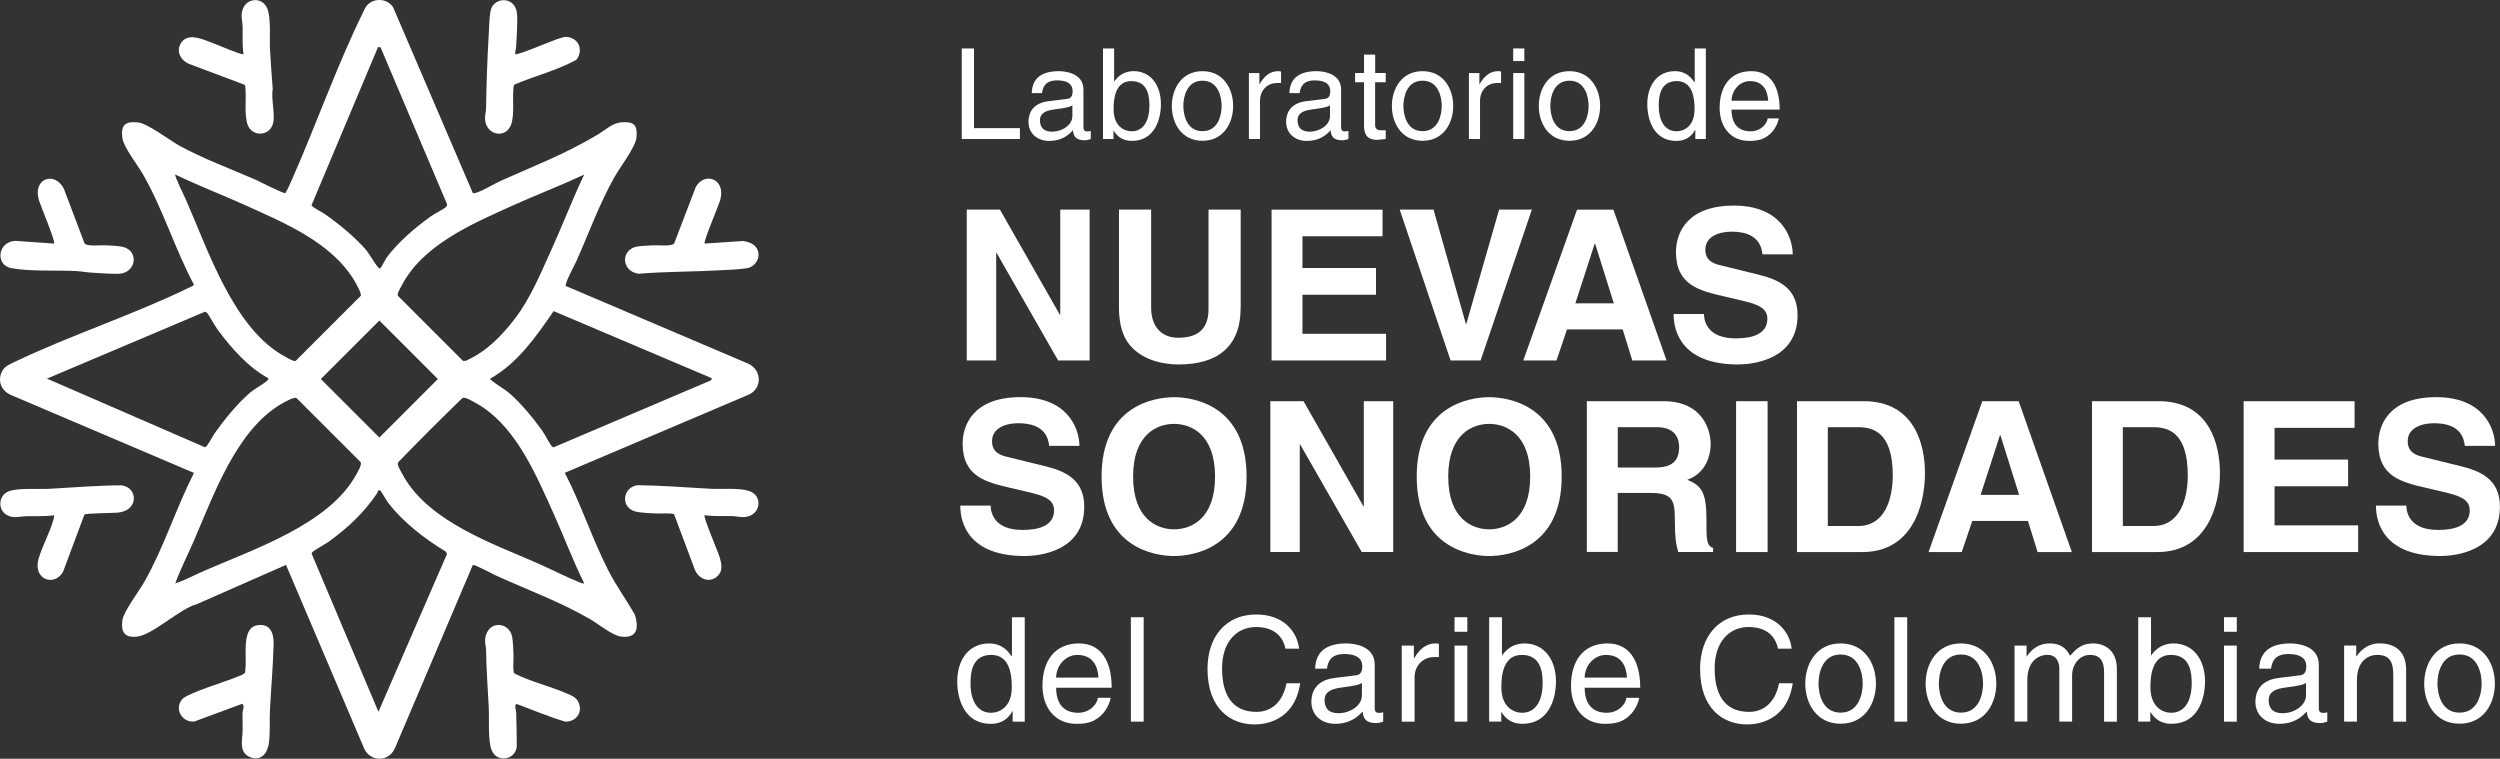 <?xml version="1.0" encoding="UTF-8"?>
<svg xmlns="http://www.w3.org/2000/svg" id="Capa_2" data-name="Capa 2" viewBox="0 0 566.66 171.98">
  <rect x="0" y="0" width="566.66" height="171.98" fill="#333333" stroke="none"/>
  <defs>
    <style>      .cls-1 {        fill: #fff;      }    </style>
  </defs>
  <g id="Capa_1-2" data-name="Capa 1">
    <g>
      <g>
        <g>
          <path class="cls-1" d="M220.77,29.05h10.41v2.46h-13.18V10.98h2.77v18.07Z"></path>
          <path class="cls-1" d="M233.86,21.1c.11-3.57,2.49-4.97,6.17-4.97,1.2,0,5.55.34,5.55,4.17v8.6c0,.63.31.89.83.89.23,0,.54-.06.83-.11v1.83c-.43.11-.8.29-1.37.29-2.23,0-2.57-1.14-2.66-2.29-.97,1.06-2.49,2.43-5.4,2.43-2.74,0-4.69-1.74-4.69-4.32,0-1.26.37-4.17,4.55-4.69l4.15-.51c.6-.06,1.31-.29,1.31-1.77,0-1.57-1.14-2.43-3.52-2.43-2.86,0-3.26,1.74-3.43,2.89h-2.31ZM243.07,23.87c-.4.31-1.03.54-4.15.94-1.23.17-3.2.54-3.2,2.43,0,1.63.83,2.6,2.72,2.6,2.34,0,4.63-1.51,4.63-3.52v-2.46Z"></path>
          <path class="cls-1" d="M250.01,31.51V10.98h2.52v7.46h.06c1.09-1.57,2.57-2.29,4.32-2.32,3.97,0,6.23,3.26,6.23,7.46,0,3.57-1.49,8.35-6.57,8.35-2.54,0-3.6-1.46-4.12-2.29h-.06v1.86h-2.37ZM256.44,18.38c-3.63,0-4.03,3.92-4.03,6.35,0,3.97,2.49,5.03,4.09,5.03,2.74,0,4.03-2.49,4.03-5.77,0-1.92-.2-5.6-4.09-5.6Z"></path>
          <path class="cls-1" d="M272.56,16.13c4.77,0,6.95,4.03,6.95,7.89s-2.17,7.89-6.95,7.89-6.95-4.03-6.95-7.89,2.17-7.89,6.95-7.89ZM272.56,29.73c3.6,0,4.34-3.72,4.34-5.72s-.74-5.72-4.34-5.72-4.34,3.72-4.34,5.72.74,5.72,4.34,5.72Z"></path>
          <path class="cls-1" d="M285.6,31.51h-2.52v-14.95h2.37v2.49h.06c1-1.74,2.32-2.92,4.2-2.92.31,0,.46.03.66.09v2.6h-.94c-2.34,0-3.83,1.83-3.83,4v8.69Z"></path>
          <path class="cls-1" d="M292.26,21.1c.11-3.57,2.49-4.97,6.17-4.97,1.2,0,5.55.34,5.55,4.17v8.6c0,.63.31.89.83.89.23,0,.54-.06.83-.11v1.83c-.43.11-.8.29-1.37.29-2.23,0-2.57-1.14-2.66-2.29-.97,1.06-2.49,2.43-5.4,2.43-2.74,0-4.69-1.74-4.69-4.32,0-1.26.37-4.17,4.55-4.69l4.15-.51c.6-.06,1.31-.29,1.31-1.77,0-1.57-1.14-2.43-3.52-2.43-2.86,0-3.26,1.74-3.43,2.89h-2.31ZM301.46,23.87c-.4.31-1.03.54-4.15.94-1.23.17-3.2.54-3.2,2.43,0,1.63.83,2.6,2.72,2.6,2.34,0,4.63-1.51,4.63-3.52v-2.46Z"></path>
          <path class="cls-1" d="M311.69,18.64v9.72c0,1.17,1,1.17,1.52,1.17h.89v1.97c-.91.09-1.63.2-1.89.2-2.49,0-3.03-1.4-3.03-3.2v-9.86h-2.03v-2.09h2.03v-4.17h2.52v4.17h2.4v2.09h-2.4Z"></path>
          <path class="cls-1" d="M322.44,16.13c4.77,0,6.95,4.03,6.95,7.89s-2.17,7.89-6.95,7.89-6.95-4.03-6.95-7.89,2.17-7.89,6.95-7.89ZM322.44,29.73c3.6,0,4.35-3.72,4.35-5.72s-.74-5.72-4.35-5.72-4.34,3.72-4.34,5.72.74,5.72,4.34,5.72Z"></path>
          <path class="cls-1" d="M335.47,31.51h-2.52v-14.95h2.37v2.49h.06c1-1.74,2.32-2.92,4.2-2.92.31,0,.46.03.66.09v2.6h-.94c-2.34,0-3.83,1.83-3.83,4v8.69Z"></path>
          <path class="cls-1" d="M342.99,13.84v-2.86h2.52v2.86h-2.52ZM345.51,31.51h-2.52v-14.95h2.52v14.95Z"></path>
          <path class="cls-1" d="M355.74,16.13c4.77,0,6.95,4.03,6.95,7.89s-2.17,7.89-6.95,7.89-6.95-4.03-6.95-7.89,2.17-7.89,6.95-7.89ZM355.74,29.73c3.6,0,4.34-3.72,4.34-5.72s-.74-5.72-4.34-5.72-4.34,3.72-4.34,5.72.74,5.72,4.34,5.72Z"></path>
          <path class="cls-1" d="M386.64,31.51h-2.37v-2.06h-.06c-1.09,2.03-2.8,2.49-4.26,2.49-5.09,0-6.57-4.77-6.57-8.35,0-4.2,2.26-7.46,6.23-7.46,2.72,0,3.86,1.69,4.46,2.54l.06-.2v-7.49h2.52v20.52ZM380.01,29.76c1.6,0,4.09-1.06,4.09-5.03,0-2.43-.4-6.35-4.03-6.35-3.89,0-4.09,3.69-4.09,5.6,0,3.29,1.29,5.77,4.03,5.77Z"></path>
          <path class="cls-1" d="M403.19,26.82c-.09.71-.77,2.83-2.66,4.09-.69.46-1.66,1.03-4.06,1.03-4.2,0-6.69-3.17-6.69-7.49,0-4.63,2.23-8.32,7.18-8.32,4.32,0,6.43,3.43,6.43,8.72h-10.92c0,3.12,1.46,4.92,4.34,4.92,2.37,0,3.77-1.83,3.86-2.94h2.52ZM400.79,22.84c-.14-2.32-1.12-4.46-4.17-4.46-2.31,0-4.14,2.14-4.14,4.46h8.32Z"></path>
        </g>
        <g>
          <path class="cls-1" d="M232.27,163.57h-2.74v-2.37h-.07c-1.25,2.34-3.23,2.87-4.91,2.87-5.87,0-7.58-5.5-7.58-9.62,0-4.84,2.6-8.6,7.19-8.6,3.13,0,4.45,1.94,5.14,2.93l.07-.23v-8.64h2.9v23.66ZM224.63,161.56c1.85,0,4.71-1.22,4.71-5.8,0-2.8-.46-7.32-4.65-7.32-4.48,0-4.71,4.25-4.71,6.46,0,3.79,1.48,6.66,4.65,6.66Z"></path>
          <path class="cls-1" d="M251.75,158.17c-.1.82-.89,3.26-3.07,4.71-.79.53-1.91,1.19-4.68,1.19-4.84,0-7.71-3.66-7.71-8.64,0-5.34,2.57-9.59,8.27-9.59,4.98,0,7.42,3.96,7.42,10.05h-12.59c0,3.59,1.68,5.67,5.01,5.67,2.74,0,4.35-2.11,4.45-3.39h2.9ZM248.98,153.59c-.16-2.67-1.29-5.14-4.81-5.14-2.67,0-4.78,2.47-4.78,5.14h9.59Z"></path>
          <path class="cls-1" d="M259.23,163.57h-2.9v-23.66h2.9v23.66Z"></path>
          <path class="cls-1" d="M291.37,147.03c-.89-4.15-4.35-4.91-6.63-4.91-4.28,0-7.74,3.16-7.74,9.39,0,5.57,1.98,9.85,7.84,9.85,2.08,0,5.67-.99,6.76-6.49h3.1c-1.32,8.93-8.57,9.33-10.35,9.33-5.37,0-10.65-3.49-10.65-12.59,0-7.28,4.15-12.33,11.04-12.33,6.1,0,9.26,3.79,9.72,7.75h-3.1Z"></path>
          <path class="cls-1" d="M298.09,151.57c.13-4.12,2.87-5.73,7.12-5.73,1.38,0,6.39.4,6.39,4.81v9.92c0,.73.36,1.02.96,1.02.26,0,.63-.07.96-.13v2.11c-.49.13-.92.33-1.58.33-2.57,0-2.97-1.32-3.07-2.64-1.12,1.22-2.87,2.8-6.23,2.8-3.16,0-5.4-2.01-5.4-4.98,0-1.45.43-4.81,5.24-5.41l4.78-.59c.69-.07,1.52-.33,1.52-2.04,0-1.81-1.32-2.8-4.05-2.8-3.3,0-3.76,2.01-3.96,3.33h-2.67ZM308.7,154.77c-.46.36-1.19.63-4.78,1.09-1.42.2-3.69.63-3.69,2.8,0,1.88.96,3,3.13,3,2.7,0,5.34-1.75,5.34-4.05v-2.83Z"></path>
          <path class="cls-1" d="M320.63,163.57h-2.9v-17.24h2.74v2.87h.07c1.15-2.01,2.67-3.36,4.84-3.36.36,0,.53.03.76.1v3h-1.09c-2.7,0-4.42,2.11-4.42,4.61v10.02Z"></path>
          <path class="cls-1" d="M329.69,143.2v-3.3h2.9v3.3h-2.9ZM332.59,163.57h-2.9v-17.24h2.9v17.24Z"></path>
          <path class="cls-1" d="M337.54,163.57v-23.66h2.9v8.6h.07c1.25-1.81,2.97-2.64,4.98-2.67,4.58,0,7.19,3.76,7.19,8.6,0,4.12-1.71,9.62-7.58,9.62-2.93,0-4.15-1.68-4.75-2.64h-.07v2.14h-2.74ZM344.95,148.44c-4.19,0-4.65,4.52-4.65,7.32,0,4.58,2.87,5.8,4.71,5.8,3.16,0,4.65-2.87,4.65-6.66,0-2.21-.23-6.46-4.71-6.46Z"></path>
          <path class="cls-1" d="M371.55,158.17c-.1.82-.89,3.26-3.07,4.71-.79.53-1.91,1.19-4.68,1.19-4.84,0-7.71-3.66-7.71-8.64,0-5.34,2.57-9.59,8.27-9.59,4.98,0,7.42,3.96,7.42,10.05h-12.59c0,3.59,1.68,5.67,5.01,5.67,2.74,0,4.35-2.11,4.45-3.39h2.9ZM368.78,153.59c-.16-2.67-1.28-5.14-4.81-5.14-2.67,0-4.78,2.47-4.78,5.14h9.59Z"></path>
          <path class="cls-1" d="M403.02,147.03c-.89-4.15-4.35-4.91-6.63-4.91-4.28,0-7.74,3.16-7.74,9.39,0,5.57,1.98,9.85,7.84,9.85,2.08,0,5.67-.99,6.76-6.49h3.1c-1.32,8.93-8.57,9.33-10.35,9.33-5.37,0-10.65-3.49-10.65-12.59,0-7.28,4.15-12.33,11.04-12.33,6.1,0,9.26,3.79,9.72,7.75h-3.1Z"></path>
          <path class="cls-1" d="M417.2,145.84c5.5,0,8.01,4.65,8.01,9.1s-2.5,9.1-8.01,9.1-8.01-4.65-8.01-9.1,2.51-9.1,8.01-9.1ZM417.2,161.53c4.15,0,5.01-4.28,5.01-6.59s-.86-6.59-5.01-6.59-5.01,4.28-5.01,6.59.86,6.59,5.01,6.59Z"></path>
          <path class="cls-1" d="M432.29,163.57h-2.9v-23.66h2.9v23.66Z"></path>
          <path class="cls-1" d="M444.48,145.84c5.5,0,8.01,4.65,8.01,9.1s-2.5,9.1-8.01,9.1-8.01-4.65-8.01-9.1,2.51-9.1,8.01-9.1ZM444.48,161.53c4.15,0,5.01-4.28,5.01-6.59s-.86-6.59-5.01-6.59-5.01,4.28-5.01,6.59.86,6.59,5.01,6.59Z"></path>
          <path class="cls-1" d="M456.61,146.33h2.74v2.44h.07c.63-.92,2.11-2.93,5.21-2.93s4.09,1.88,4.58,2.8c1.45-1.61,2.6-2.8,5.27-2.8,1.85,0,5.34.96,5.34,5.8v11.93h-2.9v-11.14c0-2.37-.73-3.99-3.2-3.99s-4.05,2.31-4.05,4.61v10.51h-2.9v-11.93c0-1.45-.56-3.2-2.7-3.2-1.65,0-4.55,1.05-4.55,5.73v9.39h-2.9v-17.24Z"></path>
          <path class="cls-1" d="M484.66,163.57v-23.66h2.9v8.6h.07c1.25-1.81,2.97-2.64,4.98-2.67,4.58,0,7.19,3.76,7.19,8.6,0,4.12-1.71,9.62-7.58,9.62-2.93,0-4.15-1.68-4.75-2.64h-.07v2.14h-2.74ZM492.07,148.44c-4.19,0-4.65,4.52-4.65,7.32,0,4.58,2.87,5.8,4.71,5.8,3.16,0,4.65-2.87,4.65-6.66,0-2.21-.23-6.46-4.71-6.46Z"></path>
          <path class="cls-1" d="M504.1,143.2v-3.3h2.9v3.3h-2.9ZM507,163.57h-2.9v-17.24h2.9v17.24Z"></path>
          <path class="cls-1" d="M512.08,151.57c.13-4.12,2.87-5.73,7.12-5.73,1.38,0,6.39.4,6.39,4.81v9.92c0,.73.36,1.02.96,1.02.26,0,.63-.07.96-.13v2.11c-.49.13-.92.33-1.58.33-2.57,0-2.97-1.32-3.07-2.64-1.12,1.22-2.87,2.8-6.23,2.8-3.16,0-5.41-2.01-5.41-4.98,0-1.45.43-4.81,5.24-5.41l4.78-.59c.69-.07,1.52-.33,1.52-2.04,0-1.81-1.32-2.8-4.05-2.8-3.3,0-3.76,2.01-3.95,3.33h-2.67ZM522.69,154.77c-.46.36-1.19.63-4.78,1.09-1.42.2-3.69.63-3.69,2.8,0,1.88.96,3,3.13,3,2.7,0,5.34-1.75,5.34-4.05v-2.83Z"></path>
          <path class="cls-1" d="M545.37,163.57h-2.9v-10.61c0-3-.86-4.52-3.69-4.52-1.65,0-4.55,1.05-4.55,5.73v9.39h-2.9v-17.24h2.74v2.44h.07c.63-.92,2.24-2.93,5.21-2.93,2.67,0,6.03,1.09,6.03,6v11.73Z"></path>
          <path class="cls-1" d="M557.49,145.84c5.5,0,8.01,4.65,8.01,9.1s-2.5,9.1-8.01,9.1-8.01-4.65-8.01-9.1,2.5-9.1,8.01-9.1ZM557.49,161.53c4.15,0,5.01-4.28,5.01-6.59s-.86-6.59-5.01-6.59-5.01,4.28-5.01,6.59.86,6.59,5.01,6.59Z"></path>
        </g>
        <g>
          <path class="cls-1" d="M240.31,47.51h6.67v34.19h-7.14l-13.95-24.38h-.09v24.38h-6.67v-34.19h7.52l13.57,23.81h.1v-23.81Z"></path>
          <path class="cls-1" d="M281.21,69.75c0,9-5.43,12.86-14.05,12.86-3.14,0-7.81-.76-10.86-4.14-1.86-2.1-2.57-4.86-2.67-8.29v-22.67h7.29v22.19c0,4.76,2.76,6.86,6.1,6.86,4.91,0,6.91-2.38,6.91-6.52v-22.53h7.29v22.24Z"></path>
          <path class="cls-1" d="M313.36,53.56h-18.14v7.19h16.67v6.05h-16.67v8.86h18.95v6.05h-25.95v-34.19h25.15v6.05Z"></path>
          <path class="cls-1" d="M339.79,47.51h7.43l-11.62,34.19h-6.81l-11.53-34.19h7.67l7.33,25.91h.1l7.43-25.91Z"></path>
          <path class="cls-1" d="M352.79,81.71h-7.52l12.19-34.19h8.24l12.05,34.19h-7.76l-2.19-7.05h-12.62l-2.38,7.05ZM357.07,68.75h8.72l-4.24-13.53h-.09l-4.38,13.53Z"></path>
          <path class="cls-1" d="M386.22,71.18c.05,1.9,1,5.52,7.24,5.52,3.38,0,7.14-.81,7.14-4.43,0-2.67-2.57-3.38-6.19-4.24l-3.67-.86c-5.52-1.29-10.86-2.52-10.86-10.05,0-3.81,2.05-10.52,13.14-10.52,10.48,0,13.29,6.86,13.33,11.05h-6.86c-.19-1.52-.76-5.14-7-5.14-2.71,0-5.95,1-5.95,4.1,0,2.67,2.19,3.24,3.62,3.57l8.33,2.05c4.67,1.14,8.95,3.05,8.95,9.19,0,10.29-10.48,11.19-13.48,11.19-12.48,0-14.62-7.19-14.62-11.43h6.86Z"></path>
          <path class="cls-1" d="M224.54,114.6c.05,1.9,1,5.52,7.24,5.52,3.38,0,7.14-.81,7.14-4.43,0-2.67-2.57-3.38-6.19-4.24l-3.67-.86c-5.52-1.29-10.86-2.52-10.86-10.05,0-3.81,2.05-10.52,13.14-10.52,10.48,0,13.29,6.86,13.33,11.05h-6.86c-.19-1.52-.76-5.14-7-5.14-2.71,0-5.95,1-5.95,4.1,0,2.67,2.19,3.24,3.62,3.57l8.33,2.05c4.67,1.14,8.95,3.05,8.95,9.19,0,10.29-10.48,11.19-13.48,11.19-12.48,0-14.62-7.19-14.62-11.43h6.86Z"></path>
          <path class="cls-1" d="M266.12,90.03c4.52,0,16.43,1.95,16.43,18s-11.91,18-16.43,18-16.43-1.95-16.43-18,11.91-18,16.43-18ZM266.12,119.98c3.86,0,9.29-2.38,9.29-11.95s-5.43-11.95-9.29-11.95-9.29,2.38-9.29,11.95,5.43,11.95,9.29,11.95Z"></path>
          <path class="cls-1" d="M309.12,90.93h6.67v34.19h-7.14l-13.95-24.38h-.09v24.38h-6.67v-34.19h7.52l13.57,23.81h.1v-23.81Z"></path>
          <path class="cls-1" d="M337.55,90.03c4.52,0,16.43,1.95,16.43,18s-11.91,18-16.43,18-16.43-1.95-16.43-18,11.91-18,16.43-18ZM337.55,119.98c3.86,0,9.29-2.38,9.29-11.95s-5.43-11.95-9.29-11.95-9.29,2.38-9.29,11.95,5.43,11.95,9.29,11.95Z"></path>
          <path class="cls-1" d="M359.69,90.93h17.29c9.1,0,10.76,6.71,10.76,9.67,0,3.76-1.91,7-5.29,8.14,2.81,1.24,4.33,2.29,4.33,8.67,0,5,0,6.24,1.52,6.81v.9h-7.91c-.48-1.62-.76-3.38-.76-6.91,0-4.67-.29-6.48-5.57-6.48h-7.38v13.38h-7v-34.19ZM375.08,105.98c3.71,0,5.52-1.29,5.52-4.67,0-1.81-.81-4.48-5-4.48h-8.91v9.14h8.38Z"></path>
          <path class="cls-1" d="M400.65,125.13h-7.14v-34.19h7.14v34.19Z"></path>
          <path class="cls-1" d="M407.31,90.93h15.1c11.53,0,13.91,9.81,13.91,16.29,0,7.33-2.91,17.91-14.19,17.91h-14.81v-34.19ZM414.31,119.22h6.95c5.81,0,7.76-5.86,7.76-11.48,0-10.1-4.81-10.91-7.86-10.91h-6.86v22.38Z"></path>
          <path class="cls-1" d="M444.65,125.13h-7.52l12.19-34.19h8.24l12.05,34.19h-7.76l-2.19-7.05h-12.62l-2.38,7.05ZM448.94,112.17h8.72l-4.24-13.53h-.1l-4.38,13.53Z"></path>
          <path class="cls-1" d="M474.17,90.93h15.1c11.53,0,13.91,9.81,13.91,16.29,0,7.33-2.91,17.91-14.19,17.91h-14.81v-34.19ZM481.18,119.22h6.95c5.81,0,7.76-5.86,7.76-11.48,0-10.1-4.81-10.91-7.86-10.91h-6.86v22.38Z"></path>
          <path class="cls-1" d="M533.7,96.98h-18.14v7.19h16.67v6.05h-16.67v8.86h18.95v6.05h-25.96v-34.19h25.15v6.05Z"></path>
          <path class="cls-1" d="M545.42,114.6c.05,1.9,1,5.52,7.24,5.52,3.38,0,7.14-.81,7.14-4.43,0-2.67-2.57-3.38-6.19-4.24l-3.67-.86c-5.52-1.29-10.86-2.52-10.86-10.05,0-3.81,2.05-10.52,13.14-10.52,10.48,0,13.29,6.86,13.33,11.05h-6.86c-.19-1.52-.76-5.14-7-5.14-2.71,0-5.95,1-5.95,4.1,0,2.67,2.19,3.24,3.62,3.57l8.33,2.05c4.67,1.14,8.95,3.05,8.95,9.19,0,10.29-10.48,11.19-13.48,11.19-12.48,0-14.62-7.19-14.62-11.43h6.86Z"></path>
        </g>
      </g>
      <g>
        <path class="cls-1" d="M107.17,43.75c.19.12.56,0,.78-.07,1.58-.47,4.03-2.02,5.68-2.75,7.66-3.42,14.6-6.08,21.86-10.43,1.77-1.06,3.3-2.63,5.45-2.78,2.84-.2,3.61.66,3.32,3.52-.22,2.09-3.76,6.73-4.97,8.87-3.4,6-5.82,12.75-8.63,19.05-.37.83-2.73,5.17-2.42,5.66l41.44,17.64c3.05,1.49,3.13,5.65-.06,7.03l-41.6,17.68c3.68,7.08,6.19,14.91,9.8,22,1.79,3.53,4.13,6.73,6.09,10.16.92,3.03.54,5.42-3.15,4.96-1.97-.25-5.23-2.93-7.05-3.98-6.98-4.02-14.25-6.64-21.53-9.97-.69-.32-4.72-2.49-5-2.29l-17.57,41.32c-1.39,3.55-6.01,3.46-7.26-.17l-17.52-41.16-20.13,8.86c-3.93,1.03-10.06,7.02-13.67,7.4-2.77.29-3.65-1.02-3.29-3.7.27-2.01,3.78-6.6,4.96-8.68,4.44-7.8,7.19-16.73,11.27-24.73L2.79,89.66c-2.38-.86-3.53-3.26-2.28-5.57.63-1.16,1.91-1.63,3.05-2.17,12.64-6.03,26.55-10.53,39.13-16.64.27-.13,1.22-.53,1.27-.75-4.32-8.1-7.02-17.16-11.6-25.1-1.19-2.06-4.36-6.07-4.63-8.21-.36-2.91.64-3.75,3.48-3.48,2.28.21,7.05,3.95,9.4,5.25,5.46,3.02,11.61,5.23,17.32,7.75.95.42,6.27,3.18,6.76,3.03.63-1.07,1.13-2.26,1.63-3.4,5.37-12.19,10.09-25.6,15.92-37.45.27-.55.53-1.22.93-1.68,1.58-1.82,4.72-1.62,5.96.47l18.04,42.04ZM86.26,10.7l-.58-.02-15.06,35.81c.04.45,2.33,1.57,2.88,1.95,2.97,2.03,6.92,5.28,9.27,7.98,1.08,1.24,1.97,3.07,2.9,4.12.16.18.22.3.5.3.15,0,1.21-2.11,1.51-2.51,2.51-3.41,6.52-6.82,9.97-9.29.7-.5,3.16-1.79,3.47-2.14.18-.2.22-.33.22-.6l-15.09-35.59ZM39.74,39.56c-.24.33,2.06,4.93,2.41,5.72,5.07,11.55,10.9,29.44,22.57,35.61.52.28,1.86,1.11,2.3.91l14.76-14.76c.22-.5-1.08-2.8-1.43-3.39-5.25-8.78-16.02-13.18-24.92-17.21-5.2-2.35-10.55-4.38-15.68-6.88ZM132.43,39.57c-5.46,2.54-11.1,4.7-16.59,7.18-8.91,4.03-20.05,8.8-24.78,17.96-.28.54-1.1,1.84-.88,2.33l14.76,14.76h.6c4.76-2.12,8.19-5.67,11.31-9.76,3.33-4.37,5.69-10.06,7.98-15.09,2.61-5.75,4.88-11.68,7.59-17.39ZM161.31,85.71l-35.82-15.19c-3.95,5.75-8.13,11.77-14.34,15.29-.06.28.17.33.34.47,1.2,1.01,2.81,1.83,4.08,2.94,2.57,2.23,5.4,5.68,7.38,8.47.51.72,1.77,3.13,2.14,3.48.12.11.22.22.41.21l35.47-15.09c.22-.07.46-.39.33-.57ZM60.81,85.71c-4.56-2.44-8.47-6.91-11.52-11.05-.57-.77-1.98-3.41-2.43-3.79-.12-.11-.22-.23-.4-.21l-35.81,15.16,35.81,15.56c.48-.04,1.73-2.48,2.15-3.09,2.14-3.06,5.31-6.97,8.15-9.35,1.1-.92,2.88-1.82,3.75-2.62.2-.19.37-.28.3-.6ZM85.99,72.65l-13.26,13.26,13.26,13.26,13.26-13.26-13.26-13.26ZM39.74,132.25c2.2-.75,4.33-1.9,6.48-2.84,11.27-4.93,28.5-10.6,34.6-21.97.33-.62,1.22-2.07.94-2.67l-14.55-14.55c-.64-.3-2.91,1.02-3.59,1.42-10.22,6.1-15.29,20.88-19.84,31.31-1.35,3.09-2.92,6.14-4.05,9.29ZM132.43,132.25c-2.54-5.12-4.54-10.48-6.88-15.68-3.85-8.52-8.22-19.07-16.33-24.4-.7-.46-2.98-1.78-3.67-1.96-.36-.09-.57-.09-.87.14-4.87,4.71-9.64,9.48-14.35,14.35-.22.29-.19.5-.09.82.14.5,1.12,2.25,1.44,2.79,6.01,10.1,20.06,14.92,30.32,19.43,3.17,1.39,6.31,3.06,9.52,4.32.29.11.59.23.91.19ZM86.25,111.22c-.61-.36-.62.37-.88.75-2.98,4.35-6.59,7.72-10.86,10.81-.75.55-3.29,1.91-3.67,2.35-.1.12-.22.2-.2.38l15.14,35.83,15.55-35.8-.3-.52c-4.77-2.88-9.61-6.63-13.03-11.04-.38-.49-1.62-2.67-1.76-2.75Z"></path>
        <path class="cls-1" d="M19.13,116.65l-4.83,12.93c-1.87,3.46-6.93,1.88-5.55-2.94.86-2.99,2.55-5.87,3.37-8.87.09-.32.18-.63.14-.96-2.1.26-4.2.17-6.32.2-1.48.02-2.66.57-4.22-.19-2.38-1.16-2.11-4.63.35-5.49,2.27-.79,6.59-.39,9.1-.53,5.47-.3,10.94-.78,16.42-.79,3.69.51,3.91,5.67-.81,6.18-1.11.12-7.35.11-7.65.47Z"></path>
        <path class="cls-1" d="M159.71,116.8c-.36.36,3.07,8.34,3.42,9.52.41,1.41.76,3.03-.43,4.2-1.76,1.73-4.19.82-5.14-1.24l-4.76-12.69c-.37-.38-3.22-.15-4.02-.2-1.33-.07-3.74-.13-4.92-.5-3.31-1.03-2.67-5.54.7-5.92,5.49.07,10.97.52,16.44.81,2.52.14,6.39-.25,8.74.49,3.31,1.05,2.69,5.48-.73,5.9-1.14.14-1.99-.17-2.98-.19-2.12-.03-4.22.08-6.33-.19Z"></path>
        <path class="cls-1" d="M55.19,12.28c-.29-2.03-.16-4.08-.19-6.13-.02-1.05-.33-1.98-.19-3.18.44-3.63,4.98-4.02,5.94-.57.67,2.38.31,6.24.45,8.78.16,3,.39,6.02.62,9.01-.45,2.3.75,6.16-.06,8.18-1.02,2.56-4.54,2.54-5.57.06-.91-2.2-.3-6.24-.58-8.64-.03-.22,0-.44-.21-.59l-12.69-4.77c-1.95-.94-2.93-3.13-1.47-4.97,1.74-2.2,5.4-.25,7.53.52.8.29,6.14,2.58,6.42,2.3Z"></path>
        <path class="cls-1" d="M159.71,55.21l8.71-.58c1.66.25,3.21.88,3.49,2.74.23,1.56-.98,3.13-2.51,3.41s-4.11.36-5.76.46c-6.28.37-12.59.29-18.87.8-3.87-.47-4.19-5.34-.5-6.13.96-.2,2.81-.24,3.91-.31s3.89.31,4.62-.4l4.89-12.77c1.9-3.55,6.83-2.03,5.59,2.79-.33,1.27-3.93,9.61-3.55,9.99Z"></path>
        <path class="cls-1" d="M58.35,141.72c2.92-.48,3.73,1.84,3.67,4.27-.12,4.85-.56,9.76-.82,14.63-.13,2.48.05,5.11-.22,7.61-.25,2.37-1.75,4.46-4.33,3.37s-1.7-3.84-1.66-5.95c.03-1.4-.06-2.82,0-4.22.02-.61.55-1.4-.1-1.9l-10.84,4.01c-2.76.27-4.59-2.81-2.8-5.01,1.16-1.42,10.04-4.07,12.38-5.07.6-.26,1.25-.42,1.77-.84.17-.17.17-.39.19-.61.32-2.44-.26-5.72.49-8.13.35-1.13,1.01-1.96,2.25-2.16Z"></path>
        <path class="cls-1" d="M112.31,141.72c1.83-.37,3.39.79,3.77,2.56.21.98.25,2.98.31,4.11.05.92-.22,3.68.18,4.24,3.75,1.91,8.06,2.89,11.91,4.55,1.02.44,2.01.81,2.56,1.85,1.21,2.29-.39,4.6-2.91,4.54-3.74-1.1-7.38-2.65-11.04-4.02-.61.47-.11,1.22-.09,1.89.09,2.59.12,5.19.14,7.78-.35,3.08-4.54,3.76-5.71.8-.88-2.22-.51-7.24-.65-9.79-.23-4.3-.53-8.53-.6-12.84-.01-.86-.3-1.6-.21-2.6.12-1.31.99-2.79,2.35-3.06Z"></path>
        <path class="cls-1" d="M12.26,55.21c.4-.42-3.16-8.76-3.5-10.04-1.27-4.71,3.56-6.41,5.68-2.47l4.74,12.51c.66.69,3.75.33,4.82.39s3.05.12,4.01.4c3.44.98,2.89,5.65-.81,6.03-1.39.14-4.44-.14-6.02-.2-1.32-.06-2.89-.35-4.21-.41-4.42-.19-10.17.14-14.4-.64-3.7-.68-3.13-6.06.96-6.18l8.72.61Z"></path>
        <path class="cls-1" d="M116.78,12.28c.36.36,8.36-3.06,9.52-3.42,1.44-.45,2.22-.82,3.66-.03,1.73.95,1.91,3.31.65,4.74-4.38,2.4-9.37,3.64-13.98,5.58-.19.2-.22.58-.25.85-.26,2.38.28,6.1-.55,8.29-1.22,3.21-5.51,2.39-5.87-1.06-.11-.99.19-1.74.21-2.6.09-5.4.27-11.07.59-16.47.1-1.65.14-4.24.45-5.76.63-3.09,5.61-3.43,5.98.75.18,2.02-.12,5.27-.2,7.44-.02.57-.28,1.11-.21,1.7Z"></path>
      </g>
    </g>
  </g>
</svg>
